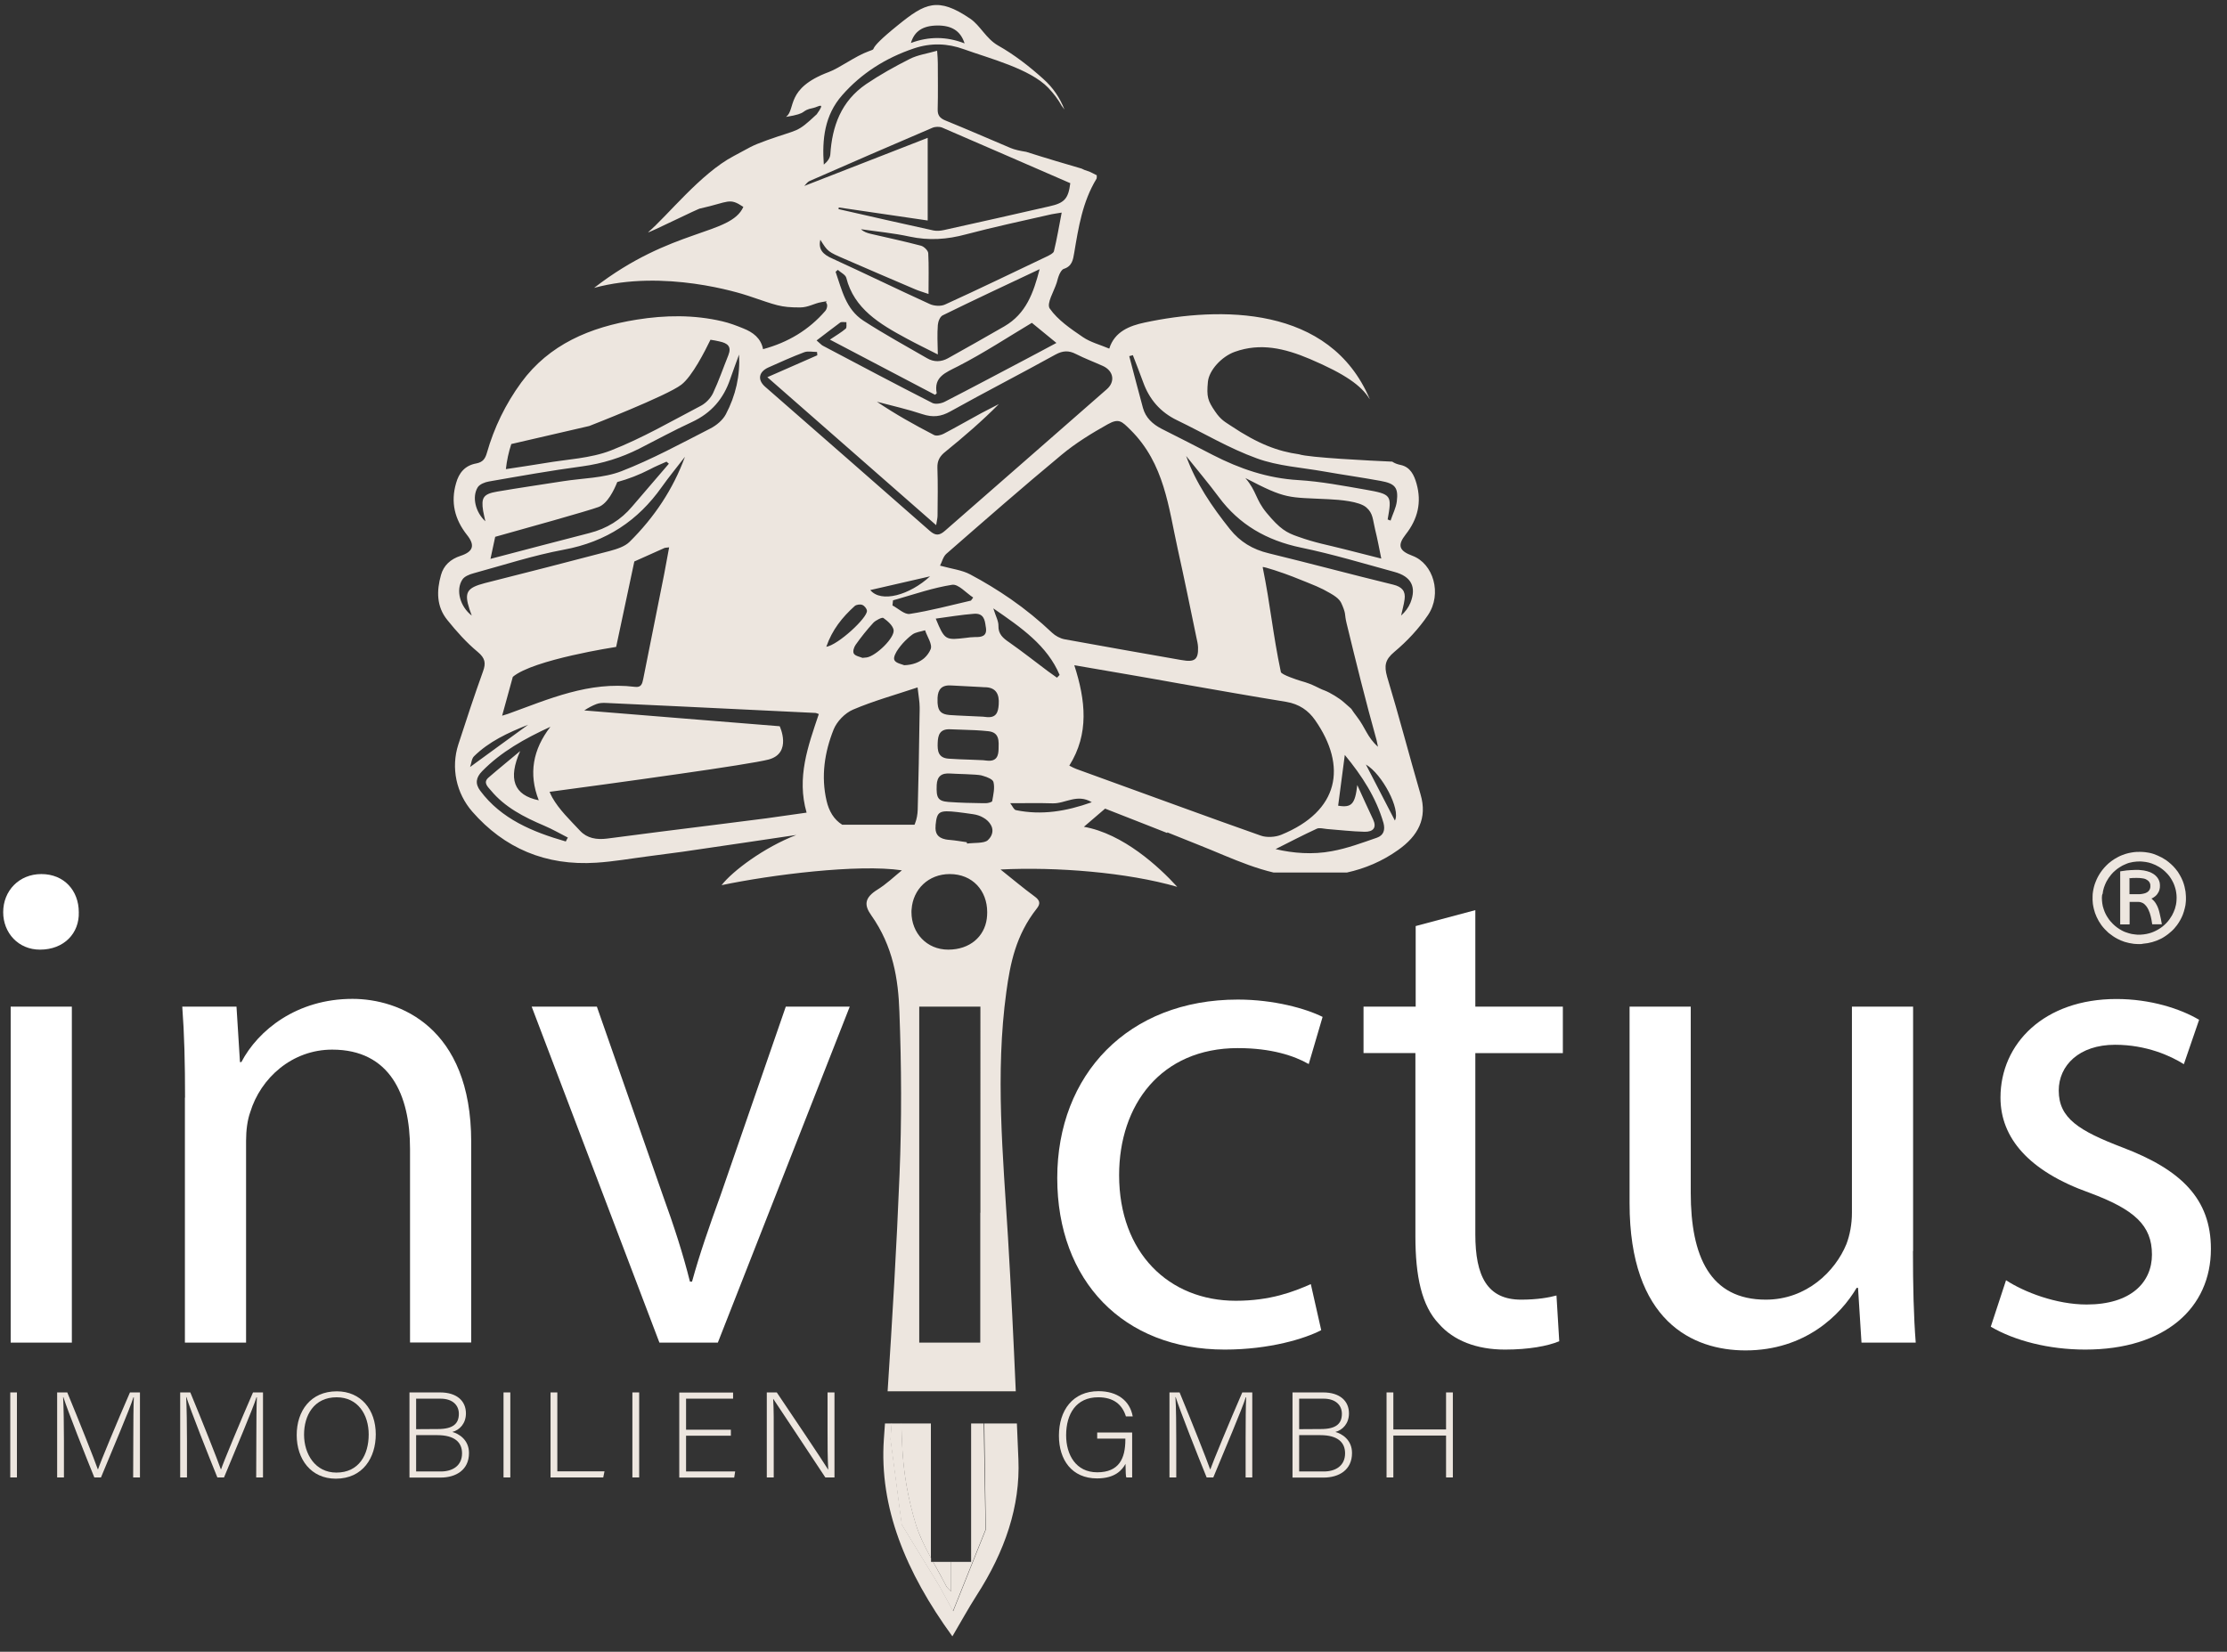 <?xml version="1.0" encoding="utf-8"?>
<!-- Generator: Adobe Illustrator 28.1.0, SVG Export Plug-In . SVG Version: 6.00 Build 0)  -->
<svg version="1.1" id="Ebene_1" xmlns="http://www.w3.org/2000/svg" xmlns:xlink="http://www.w3.org/1999/xlink" x="0px" y="0px"
	 viewBox="0 0 1605.5 1191.1" style="enable-background:new 0 0 1605.5 1191.1;" xml:space="preserve">
<rect x="0" y="0" width="1605.5" height="1191.1" fill="#333333" stroke="none"/>
<style type="text/css">
	.st0{fill:#EDE6DF;}
	.st1{fill:#FFFFFF;}
</style>
<g>
	<path class="st0" d="M1542.2,680.8c-1.3,0-2.6-0.1-3.9-0.2c-2.2-0.3-4.4-0.7-6.6-1.4c-1.8-0.6-3.5-1.3-5.2-2.2
		c-2.3-1.2-4.4-2.7-6.4-4.3c-1.9-1.7-3.6-3.5-5.1-5.5c-1.4-1.9-2.5-3.8-3.5-6c-0.9-1.9-1.5-3.8-2-5.8c-0.3-1.2-0.5-2.4-0.7-3.6
		c-0.2-1.8-0.3-3.7-0.2-5.5c0-1.1,0.1-2.3,0.3-3.4c0.2-1.2,0.4-2.3,0.7-3.4c0.3-1.2,0.7-2.4,1.2-3.6c0.9-2.4,2.1-4.6,3.5-6.7
		c1.7-2.5,3.6-4.6,5.8-6.6c1.4-1.2,2.9-2.3,4.5-3.3c1.7-1,3.5-2,5.4-2.7c1.4-0.6,2.9-1,4.4-1.4c1.3-0.3,2.6-0.5,3.9-0.7
		c1.3-0.2,2.6-0.2,3.8-0.2c0.4,0,0.9,0,1.3,0c1,0,2.1,0.1,3.1,0.2c0.9,0.1,1.7,0.2,2.6,0.4c2.2,0.4,4.3,1.1,6.3,2
		c2.1,0.9,4.2,2,6.1,3.3c2.5,1.8,4.8,3.8,6.8,6.2c1.3,1.5,2.4,3.1,3.3,4.8c1.5,2.6,2.6,5.3,3.3,8.2c0.3,1.2,0.5,2.3,0.7,3.5
		c0.1,0.8,0.2,1.6,0.2,2.3c0.1,0.9,0.1,1.9,0.1,2.8c0,0.8,0,1.6-0.1,2.4c-0.1,1.5-0.3,3-0.7,4.4c-0.4,1.7-0.9,3.3-1.5,4.9
		c-1.1,2.7-2.5,5.2-4.2,7.5c-1.2,1.6-2.6,3.2-4.1,4.5c-1.5,1.4-3.1,2.6-4.8,3.7c-1.8,1.2-3.7,2.1-5.7,2.9c-2.1,0.8-4.2,1.4-6.4,1.8
		c-1.1,0.2-2.2,0.3-3.2,0.4C1544.2,680.8,1543.2,680.8,1542.2,680.8z M1515.3,647.4c0,1.4,0.1,2.8,0.3,4.1c0.2,1.4,0.5,2.8,1,4.1
		c0.7,2.2,1.7,4.3,3,6.2c1,1.6,2.2,3,3.6,4.4c1.9,1.9,4.1,3.5,6.5,4.8c1.6,0.9,3.3,1.5,5.1,2c1.3,0.4,2.7,0.7,4.1,0.8
		c0.6,0.1,1.2,0.1,1.8,0.2c1.6,0.1,3.2,0,4.8-0.2c1.4-0.2,2.7-0.4,4-0.8c2.3-0.6,4.4-1.6,6.5-2.8c2.2-1.3,4.1-2.8,5.9-4.7
		c1.5-1.6,2.8-3.4,3.9-5.3c0.9-1.6,1.6-3.3,2.2-5c0.6-1.9,1-3.9,1.1-5.9c0.1-1.3,0.1-2.6,0-3.9c-0.1-1.2-0.3-2.3-0.5-3.4
		c-0.6-2.5-1.4-4.9-2.7-7.1c-1.1-2-2.4-3.8-4-5.4c-1.6-1.7-3.4-3.1-5.3-4.3c-1.7-1-3.5-1.9-5.3-2.5c-1.4-0.5-2.9-0.9-4.3-1.1
		c-1.3-0.2-2.6-0.3-3.9-0.4c-1.8,0-3.6,0.1-5.4,0.4c-1.9,0.3-3.7,0.8-5.4,1.6c-1.5,0.6-2.9,1.3-4.2,2.2c-1.1,0.7-2.1,1.4-3.1,2.3
		c-1.1,0.9-2.1,1.9-3,3c-1.3,1.5-2.4,3.2-3.4,5c-0.7,1.4-1.3,2.8-1.8,4.3c-0.4,1.4-0.8,2.8-0.9,4.3
		C1515.4,645.2,1515.3,646.3,1515.3,647.4z"/>
	<path class="st0" d="M1551,647.9c0.1,0.1,0.2,0.1,0.2,0.2c1.2,1,2.2,2.1,3,3.4c0.7,1.1,1.2,2.2,1.7,3.5c0.5,1.3,0.8,2.6,1.1,3.9
		c0.3,1.4,0.6,2.7,0.9,4.1c0.2,1.1,0.4,2.2,0.6,3.3c0,0,0,0.1,0,0.2c0,0-0.1,0-0.1,0c-2.2,0-4.4,0-6.6,0c-0.1,0-0.1,0-0.2,0
		c0-0.2-0.1-0.3-0.1-0.5c-0.2-1.8-0.6-3.6-1-5.3c-0.4-1.6-0.9-3.2-1.6-4.6c-0.5-1-1-2-1.7-2.8c-0.7-0.9-1.6-1.7-2.6-2.2
		c-0.9-0.4-1.8-0.7-2.8-0.7c-1.4,0-2.7,0-4.1,0c-0.7,0-1.3,0-2,0c-0.1,0-0.3,0-0.4,0c0,0.1,0,0.2,0,0.2c0,0.4,0,0.8,0,1.2
		c0,2.2,0,4.4,0,6.6c0,2.3,0,4.7,0,7c0,0.3,0,0.6,0,0.9c0,0.1,0,0.2,0,0.2c-0.1,0.1-0.2,0.1-0.3,0.1c-0.8,0-1.6,0-2.4,0
		c-1.1,0-2.3,0-3.4,0c-0.2,0-0.4,0-0.7,0c0-0.1,0-0.2,0-0.3c0-1.1,0-2.1,0-3.2c0-1.3,0-2.7,0-4c0-1.3,0-2.5,0-3.8c0-1.3,0-2.7,0-4
		c0-1.4,0-2.9,0-4.3c0-2.2,0-4.3,0-6.5c0-2.1,0-4.3,0-6.4c0-1.6,0-3.2,0-4.8c0-0.3,0-0.6,0-0.9c0.1,0,0.2-0.1,0.3-0.1
		c1.2-0.2,2.4-0.4,3.5-0.5c0.7-0.1,1.4-0.2,2.1-0.2c1-0.1,2-0.2,3-0.2c0.8,0,1.6-0.1,2.3-0.1c0.4,0,0.8,0,1.2,0c0.6,0,1.3,0,1.9,0.1
		c0.9,0.1,1.8,0.2,2.7,0.3c1.6,0.3,3.2,0.7,4.7,1.3c1.5,0.7,2.9,1.5,4.1,2.7c1.4,1.4,2.3,3,2.7,4.9c0.2,1.2,0.2,2.3,0.1,3.5
		c-0.1,1-0.4,2-0.8,2.9c-0.6,1.2-1.3,2.2-2.3,3.1c-0.8,0.7-1.6,1.2-2.5,1.7C1551.1,647.8,1551.1,647.8,1551,647.9z M1535.2,633.1
		c0,0.1,0,0.2,0,0.4c0,0.7,0,1.3,0,2c0,1.3,0,2.5,0,3.8c0,1.3,0,2.6,0,4c0,0.4,0,0.8,0,1.3c0,0.1,0,0.2,0,0.2c0.1,0,0.2,0,0.3,0
		c1.1,0,2.2,0,3.2,0c1.3,0,2.7,0,4,0c1-0.1,2.1-0.2,3.1-0.5c0.8-0.2,1.6-0.5,2.3-1c0.9-0.6,1.6-1.5,1.9-2.5c0.3-0.9,0.3-1.9,0.2-2.9
		c-0.2-1.2-0.8-2.2-1.8-3c-0.4-0.3-0.8-0.5-1.3-0.8c-1-0.5-2.1-0.7-3.2-0.8c-1.1-0.2-2.2-0.2-3.3-0.2c-0.3,0-0.6,0-0.8,0
		c-1.4,0-2.9,0-4.3,0.2C1535.4,633.1,1535.3,633.1,1535.2,633.1z"/>
</g>
<path class="st0" d="M710.7,1103l-23.5,58.8l-9.9-18.1l-27.1-44.3l-8.1-61.5l0.8-11.4h-4.9c-0.3,3.8-0.5,7.6-0.8,11.3
	c-3.4,49,15.6,95.7,49.4,142.2c6.1-10.3,11.4-20.1,17.5-29.6c20.5-31.8,31.5-64.4,30.1-97.9c-0.4-8.7-0.7-17.3-1.1-26h-23.5
	L710.7,1103z"/>
<path class="st0" d="M660.1,1098.9c2.6,8.3,6.6,16.5,11,24.6v-97h-21.3c0.1,5.6,0.3,11.2,0.6,16.8
	C651.3,1061.9,654.5,1080.5,660.1,1098.9z"/>
<path class="st0" d="M682.3,1144c0.4,0.8,1.4,1.6,3.4,3.7c0-7.2,0-14.3,0-21.4h-13C676,1132.2,679.3,1138.1,682.3,1144z"/>
<path class="st0" d="M700.2,1126.3h-14.5c0,7,0,14.2,0,21.4c-1.9-2.1-2.9-2.8-3.4-3.7c-3-5.9-6.4-11.8-9.6-17.7h-1.5v-2.8
	c-4.4-8.1-8.5-16.3-11-24.6c-5.6-18.3-8.8-37-9.7-55.6c-0.3-5.6-0.4-11.2-0.6-16.8h-7.2l-0.8,11.4l8.1,61.5l27.1,44.3l9.9,18.1
	l23.5-58.8l-1.3-76.5h-9.1V1126.3z"/>
<path class="st1" d="M56.8,657.8c0.5,15-10.5,27-28,27c-15.5,0-26.5-12-26.5-27c0-15.5,11.5-27.5,27.5-27.5
	C46.3,630.3,56.8,642.3,56.8,657.8z M7.7,968.2V725.9h44.1v242.3H7.7z"/>
<path class="st1" d="M133.4,791.5c0-25-0.5-45.6-2-65.6h39.1l2.5,40h1c12-23,40-45.6,80.1-45.6c33.5,0,85.6,20,85.6,103.1v144.7
	h-44.1V828.5c0-39-14.5-71.6-56.1-71.6c-29,0-51.6,20.5-59.1,45.1c-2,5.5-3,13-3,20.5v145.7h-44.1V791.5z"/>
<path class="st1" d="M430.3,725.9l47.6,136.2c8,22,14.5,42.1,19.5,62.1h1.5c5.5-20,12.5-40,20.5-62.1l47.1-136.2h46.1l-95.1,242.3
	h-42.1l-92.1-242.3H430.3z"/>
<path class="st1" d="M952.5,959.2c-11.5,6-37,14-69.6,14c-73.1,0-120.7-49.6-120.7-123.7c0-74.6,51.1-128.7,130.2-128.7
	c26,0,49.1,6.5,61.1,12.5l-10,34c-10.5-6-27-11.5-51.1-11.5c-55.6,0-85.6,41.1-85.6,91.6c0,56.1,36,90.6,84.1,90.6
	c25,0,41.6-6.5,54.1-12L952.5,959.2z"/>
<path class="st1" d="M1063.6,656.3v69.6h63.1v33.5h-63.1v130.7c0,30,8.5,47.1,33,47.1c11.5,0,20-1.5,25.5-3l2,33
	c-8.5,3.5-22,6-39.1,6c-20.5,0-37.1-6.5-47.6-18.5c-12.5-13-17-34.5-17-63.1V759.4H983v-33.5h37.6v-58.1L1063.6,656.3z"/>
<path class="st1" d="M1379.1,902.1c0,25,0.5,47.1,2,66.1H1342l-2.5-39.5h-1c-11.5,19.5-37.1,45.1-80.1,45.1
	c-38.1,0-83.6-21-83.6-106.1V725.9h44.1v134.2c0,46.1,14,77.1,54.1,77.1c29.5,0,50.1-20.5,58.1-40c2.5-6.5,4-14.5,4-22.5V725.9h44.1
	V902.1z"/>
<path class="st1" d="M1446.2,923.2c13,8.5,36.1,17.5,58.1,17.5c32,0,47.1-16,47.1-36c0-21-12.5-32.5-45.1-44.6
	c-43.6-15.5-64.1-39.5-64.1-68.6c0-39,31.5-71.1,83.6-71.1c24.5,0,46.1,7,59.6,15l-11,32c-9.5-6-27-14-49.6-14
	c-26,0-40.6,15-40.6,33c0,20,14.5,29,46.1,41.1c42.1,16,63.6,37,63.6,73.1c0,42.6-33,72.6-90.6,72.6c-26.5,0-51.1-6.5-68.1-16.5
	L1446.2,923.2z"/>
<g>
	<path class="st0" d="M12.2,1004.1v61.3H7.4v-61.3H12.2z"/>
	<path class="st0" d="M96.1,1037.2c0-12,0.1-23.5,0.4-29.6h-0.3c-2.5,8.2-15.4,38.4-23.4,57.8h-4.8c-6.1-15-19.4-48.6-22.3-57.9
		h-0.2c0.4,7,0.6,21.3,0.6,31.8v26.1h-4.9v-61.3h7.3c8.7,21,19.6,48.5,22,55.4h0.2c1.4-4.5,14.1-35,23-55.4h7.2v61.3H96L96.1,1037.2
		L96.1,1037.2z"/>
	<path class="st0" d="M184.8,1037.2c0-12,0.1-23.5,0.4-29.6h-0.3c-2.5,8.2-15.4,38.4-23.4,57.8h-4.8c-6.1-15-19.4-48.6-22.3-57.9
		h-0.2c0.4,7,0.6,21.3,0.6,31.8v26.1h-4.9v-61.3h7.3c8.7,21,19.6,48.5,22,55.4h0.2c1.4-4.5,14.1-35,23-55.4h7.2v61.3h-4.9
		L184.8,1037.2L184.8,1037.2z"/>
	<path class="st0" d="M270.9,1034.3c0,16.7-9.2,32-28.8,32c-17.8,0-28.2-13.9-28.2-31.5c0-17.3,10-31.5,28.9-31.5
		C260.2,1003.3,270.9,1016.5,270.9,1034.3z M219.2,1034.5c0,14.1,8.1,27.4,23.3,27.4c16.4,0,23.3-13,23.3-27.5
		c0-14.3-7.8-26.8-23.1-26.8C226.3,1007.6,219.2,1020.7,219.2,1034.5z"/>
	<path class="st0" d="M295.2,1004.1h22.1c12.1,0,18.6,6.2,18.6,15.1c0,7.3-4.5,12-9.8,13.4c4.5,1.2,12,5.5,12,15.2
		c0,12.3-9.5,17.7-20.5,17.7h-22.4L295.2,1004.1L295.2,1004.1z M315.7,1030.5c11,0,15.1-3.9,15.1-11c0-6-4.3-10.9-13.2-10.9H300v22
		L315.7,1030.5L315.7,1030.5z M300,1061.1h17.8c8.3,0,15.3-4,15.3-13.1c0-7.8-5.2-13.1-17.9-13.1H300L300,1061.1L300,1061.1z"/>
	<path class="st0" d="M367.9,1004.1v61.3H363v-61.3H367.9z"/>
	<path class="st0" d="M396.9,1004.1h4.9v56.9h34l-0.9,4.4h-38V1004.1z"/>
	<path class="st0" d="M460.8,1004.1v61.3h-4.9v-61.3H460.8z"/>
	<path class="st0" d="M526.9,1035.3h-32.3v25.8H530l-0.7,4.4h-39.6v-61.3h38.8v4.4h-33.9v22.4h32.3L526.9,1035.3L526.9,1035.3z"/>
	<path class="st0" d="M552.8,1065.4v-61.3h7.2c9.9,14.7,33,49,37,55.6h0.1c-0.5-8.8-0.5-17.9-0.5-27.8v-27.8h5v61.3H595
		c-9.4-14.2-32.9-49.8-37.5-56.6h-0.1c0.5,8.1,0.4,17,0.4,28.1v28.5L552.8,1065.4L552.8,1065.4z"/>
	<path class="st0" d="M816.1,1065.4h-4.1c-0.4-0.7-0.5-3.8-0.6-9.8c-2.3,4.2-7.2,10.5-20.5,10.5c-18.2,0-27.5-13.4-27.5-30.8
		c0-18.3,10-32.1,28.5-32.1c13.7,0,22.7,6.9,24.7,18.2h-4.9c-2.7-8.7-9-13.8-20-13.8c-15.8,0-23.1,11.9-23.1,27.4
		c0,14,7,26.7,22.4,26.7c15.8,0,20.3-10,20.3-23.6v-0.7H791v-4.4h25.2V1065.4z"/>
	<path class="st0" d="M898,1037.2c0-12,0.1-23.5,0.4-29.6h-0.3c-2.5,8.2-15.4,38.4-23.4,57.8h-4.8c-6.1-15-19.4-48.6-22.3-57.9h-0.2
		c0.5,7,0.6,21.3,0.6,31.8v26.1h-4.9v-61.3h7.3c8.7,21,19.6,48.5,22,55.4h0.2c1.5-4.5,14.1-35,23-55.4h7.2v61.3H898L898,1037.2
		L898,1037.2z"/>
	<path class="st0" d="M931.8,1004.1h22.1c12.1,0,18.6,6.2,18.6,15.1c0,7.3-4.5,12-9.8,13.4c4.5,1.2,12,5.5,12,15.2
		c0,12.3-9.5,17.7-20.5,17.7h-22.4L931.8,1004.1L931.8,1004.1z M952.3,1030.5c11,0,15.1-3.9,15.1-11c0-6-4.3-10.9-13.2-10.9h-17.6
		v22L952.3,1030.5L952.3,1030.5z M936.6,1061.1h17.8c8.3,0,15.3-4,15.3-13.1c0-7.8-5.2-13.1-17.9-13.1h-15.2L936.6,1061.1
		L936.6,1061.1z"/>
	<path class="st0" d="M999.6,1004.1h4.9v26.7h38v-26.7h4.9v61.3h-4.9v-30.2h-38v30.2h-4.9V1004.1z"/>
</g>
<path class="st0" d="M1005.2,470.1c9.2-7.7,17.7-16.8,24.3-26.6c10.3-15.4,3.8-37.1-11.2-42.7c-9.7-3.6-11.1-7.5-4.9-15.4
	c8.8-11.2,11.6-23.3,7.8-36.7c-1.7-6-4.4-11.9-11.4-13.4c-2.5-0.5-4.5-1.3-6.1-2.4c-15.8-0.7-60.2-2.9-67.2-5.3
	c-15.1-2.1-29.5-7.4-49.2-20.6c-4-2.7-7.1-4.1-11.3-10.3c-5.3-7.8-6.2-10.5-5.2-21.3c0.8-8.4,9.9-18.3,19.4-21.7
	c18.4-6.6,35.8-2.6,54.2,5.2c25.5,10.9,36.9,19.1,42.9,28.7c0.1,0.1,0.1,0.1,0.2,0.2c-28.9-68.1-108.3-66.7-162.3-55.2
	c-10.8,2.3-21.7,6.5-25.5,18.8c-6.6-2.8-13.6-4.6-19-8.3c-8.8-6-18.1-12.3-23.9-20.6c-2.5-3.6,3-12.3,5-18.6c0.6-2.1,1.1-4.2,2-6.2
	c0.7-1.4,1.7-3.3,3.1-3.8c6-1.9,6.7-6.6,7.5-11.4c3.1-18.5,6-37,16.1-53.6c0.3-0.5,0.1-1.4,0.2-2.5c-2.2-1-4.3-2.4-6.7-3.1
	c-1.6-0.5-3-1-4.2-1.7c-10-2.9-26.6-7.8-40-12.1c-4.5-0.7-8.5-1.6-11.3-2.8c-15.6-6.6-31.2-13.4-46.9-19.8c-4.2-1.7-5.7-3.9-5.6-8.1
	c0.3-11,0.1-22.1,0.1-33.1c0-2.6-0.2-5.1-0.5-9.1c-7.3,2.1-14,3-19.7,5.9C645,48,634.4,53.9,624.5,60.6
	c-18.2,12.4-24.6,30.5-25.9,50.8c-0.2,2.6-2.1,5.2-4.7,7.3c-1.3-18.2,0.5-35.6,13.3-50.1c13.8-15.7,31.2-26.8,51.7-33.7
	c12.2-4.1,24.1-3.7,36,0.6c18.5,6.7,47.5,14,60.8,27.8c4,4.2,7.2,8.5,9.7,13c0.7,0.9,1.4,1.8,2,2.7c-3.2-8.2-8.1-15.8-15.5-22.3
	c-9.9-8.9-20.7-17.3-32.4-23.9c-8.6-4.9-12.8-14.4-20-19.3c-23.5-16-32.6-11.2-52.1,4.6c-25.8,20.8-13,15.9-21.2,18.9
	c-9.5,3.4-21,12.1-28.6,14.9C566,63.7,574,78.6,566.7,84.3c16.8-2.7,9.5-4.4,19.8-6.5c3.3-0.7,9.2-5,2.3,4.6
	C574,96.2,576.5,92.7,553,101.1c-12.2,4.4-11.8,5-24,11.4c-24,12.6-48.1,43.5-61.8,55c0.2,0.8,37.6-17.9,37.8-17.2
	c20.6-4.6,20.6-8,30.9-1.1c-9.2,20.6-51.5,14.9-107.6,58.4c50.4-13.7,105.1,3.7,111.1,5.7c20.6,6.9,22.9,8.4,37.4,8.4
	c5.9,0,10.3-3,15.3-3.8c7.2-1.1,2.3-1.1,3.7,0.7c1.1,1.4,0.3,4.4-0.9,5.7c-11.7,13.5-26.6,22.6-44.8,27.5c-1.5-7.9-7.2-12.2-14.3-15
	c-4.9-2-9.9-3.9-15.1-5.1c-20.5-4.8-41.1-4.5-61.7-1.2c-33.7,5.4-63.1,17.9-83.2,45.3c-11.4,15.6-19.6,32.6-24.8,50.8
	c-1.2,4.2-2.9,6.7-7.7,7.6c-8.3,1.5-12.5,7-14.5,14.2c-4,13.7-1.1,26,7.9,37.4c5.9,7.4,4.5,12-4.6,15c-7.4,2.4-12.3,7-14.2,13.9
	c-3.2,11.3-3.3,22.7,4.6,32.4c6.6,8.2,13.7,16.2,21.9,23c5.4,4.5,6,8.1,3.8,14.1c-6.3,17.5-12.1,35.1-17.8,52.7
	c-5.4,16.8-1.5,35.1,10.1,48.4c23,26.3,52.8,39.2,89.4,36.8c12.5-0.8,24.9-3,37.3-4.6c8.2-1.1,16.4-2.2,24.9-3.3l43.6-6.4l38.4-5.7
	c-23.2,8.9-46,26-53.9,36.2c35.8-7.5,98.4-15.4,130-10.7c-5.9,4.8-10.9,9.7-17.6,13.9c-9.5,5.9-9.7,11.2-4.5,18.5
	c15.8,22.4,19.5,46.1,20.3,69.6c1.5,39.1,1.7,78.3,0.1,117.4c-2.1,52.1-5.2,104.2-8.6,156.3h5.1h5.3h35.1h24h22.9
	c-1.6-36.9-3.4-73.9-5.6-110.8c-3.6-59.1-9.3-118.2-1.2-177.3c2.8-20.4,6.8-40.8,21.9-60c2.8-3.5,2.5-5.9-1.7-8.9
	c-8.2-6-15.7-12.4-24.4-19.3c40-2,91,2,127.4,12.5c-13.2-14.5-39-38.3-67.3-43.3l1.3-1.1l14-12l30.6,12l14.2,5.6c0-0.2,0-0.3,0-0.5
	c14.6,5.9,28,11.1,41.2,16.7c11.6,4.8,23.2,9.4,35.5,12.3H971c13.1-2.9,25.5-8.1,37-16.3c14.3-10.1,21.2-22.8,16.1-40.1
	c-8.2-28.2-15.6-56.7-24.1-84.8C997.8,480.1,998.5,475.7,1005.2,470.1z M675.7,18.4c10.3-0.1,16.8,3.8,19.7,12.9
	c-13.1-5.1-25.8-5.1-38.7-0.3C659.2,22.4,665.4,18.5,675.7,18.4z M816.7,256.1c2.5,6.5,5.1,13.1,7.5,19.7
	c4.4,12.1,12.2,21.4,24.5,27.3c19.1,9.2,37.4,20.2,57.3,27.4c15.2,5.6,32.3,6.6,48.6,9.5c13.6,2.4,27.2,4.3,40.8,6.8
	c10.4,1.9,12.8,4.8,11.6,14.8c-0.6,4.7-3,9.2-4.5,13.8c-0.7-0.3-1.4-0.5-2.1-0.8c3.1-17.5,2.9-18.2-15.9-21.5
	c-16.1-2.8-32.2-5.9-48.5-6.9c-22.3-1.3-42.3-8.2-61.6-18.1c-12.3-6.4-24.7-12.7-37-18.9c-6.6-3.4-11.5-8.1-13.4-15
	c-3.4-12.4-6.6-24.9-9.9-37.4C815,256.6,815.9,256.4,816.7,256.1z M995.8,402.8c-9.8-2.5-18.1-4.6-26.4-6.7
	c-13.3-3.4-20.7-4.5-33.6-9.1c-8.4-2.9-13-5.5-22.7-17.2c-8.1-9.8-7-15.4-15.3-25.1c29.8,15.6,30.5,13.8,60.1,15.3
	c8.1,0.4,22,1.5,27.1,5.9c5,4.3,4.6,8.8,6.4,16.1C993,388.4,994.2,394.9,995.8,402.8z M815,310c24.5,24.3,27.4,55.8,34.1,86.1
	c4.7,21.1,9,42.3,13.4,63.5c0.5,2.3,1.1,4.7,1.2,7.1c0.3,8.9-2.4,11-11.7,9.3c-0.2,0-0.4-0.1-0.7-0.1c-27.9-4.9-55.9-9.8-83.8-14.9
	c-3.2-0.6-6.7-2.5-9-4.7c-9.3-8.8-19.2-16.9-29.7-24.2c-9.4-6.5-19.2-12.5-29.4-17.9c-5.8-3.1-12.9-3.9-21.7-6.3
	c1.4-2.7,2.2-6.4,4.5-8.5c27.5-24,55-48.1,83.2-71.5c10.1-8.4,21.5-15.4,33.1-21.9C806.7,301.4,808.7,303.8,815,310z M655.9,442.7
	c-3.8,0.6-8.3-3.9-12.5-6.1c0.1-1.2,0.3-2.4,0.4-3.7c1.1-0.3,2.1-0.6,3.2-0.9c13.1-3.8,26-8.2,39.4-10.3c4.5-0.7,10.1,5.9,15.2,9.2
	c-0.3,0.4-0.5,0.7-0.8,1.1c-0.3,0.4-0.5,0.7-0.8,1.1C685.3,436.5,670.7,440.4,655.9,442.7z M670.9,468.2c-1,2.4-2.6,4.6-4.6,6.4
	c-3.4,2.9-8.1,4.9-14.4,5.1c-1.6-0.7-6-1.4-7.1-3.7c-1-1.9,1.2-5.9,3-8.3c1.8-2.5,3.9-4.9,6.2-7c1.2-1.1,2.4-2.2,3.7-3.1
	c2.4-1.8,6.1-2.1,9.2-3.1C668.4,459.1,672.4,464.7,670.9,468.2z M595.7,466.4c4.2-12.2,11.5-21.3,20.5-29.4c1.1-1,4-1.4,5.4-0.8
	c1.6,0.6,3.2,2.6,3.4,4.2C625.5,445.4,604.2,465.1,595.7,466.4z M615.6,471.4c-1-1.5,0-4.7,1.3-6.5c3.9-5.5,8.1-10.8,12.7-15.8
	c1.7-1.8,6.3-4.1,7.2-3.5c3.1,2.2,6.7,5.3,7.4,8.5c1.2,5.6-12.7,19-19.4,20c-0.6,0.1-1.1,0.1-3,0.3
	C620.2,473.7,616.7,473.1,615.6,471.4z M627.4,425.5c13.2-3,26.5-6.1,43.1-9.9C655.8,429.1,635.3,435,627.4,425.5z M702.2,442.6
	c6.9-0.5,7.8,4.3,8.4,9c0.1,0.4,0.1,0.8,0.2,1.2c0.8,5.9-3,6.7-7.9,6.6c-2.3,0-4.6,0.3-6.8,0.6c-12.9,1.5-14.7,1.5-19.3-8.7
	c-0.7-1.5-1.4-3.2-2.2-5.2C684.2,444.8,693.2,443.3,702.2,442.6z M583.7,130.5c29.4-12.9,58.9-25.7,88.4-38.3c2-0.9,5.1-1,7.1-0.2
	c30.9,13.3,61.7,26.8,92.4,40.1c-1.4,11.2-4.2,14.3-15.1,16.7c-25.3,5.8-50.7,11.5-76,17.1c-2.4,0.5-5.1,0.8-7.5,0.3
	c-22.9-5-45.7-10.2-68.5-15.4c0.1-0.4,0.1-0.8,0.2-1.2c21.1,3.1,42.3,6.2,64.1,9.4c0-19.7,0-38.7,0-59.6
	c-30.2,11.8-59.5,23.2-89,34.7C580.8,133.2,581.9,131.3,583.7,130.5z M591.4,172.9c5.4,8.6,5.4,8.6,17.9,14
	c16.7,7.2,33.4,14.5,50.2,21.6c2.7,1.2,5.6,2,9.9,3.5c0-10.8,0.3-20.2-0.2-29.4c-0.1-1.9-3-4.8-5.2-5.4c-12.1-3.2-24.3-5.8-36.4-8.6
	c-2.4-0.6-4.8-1.3-6.9-3.3c11.7,1.7,23.5,2.8,35,5.3c13.9,3,27.1,2.1,40.7-1.6c20.4-5.4,41.1-9.8,61.7-14.5c1.9-0.4,3.9-0.6,7.3-1.2
	c-1.9,9.8-3.4,18.9-5.6,27.9c-0.4,1.5-3.2,2.8-5.2,3.8c-24.4,11.6-48.7,23.4-73.3,34.6c-3,1.4-8,1.1-11.1-0.4
	c-23.5-10.7-46.6-22-70-32.7C593.2,183.5,589.8,179.8,591.4,172.9z M676.1,234.4c0.2-2.5,1.5-6,3.5-7c22.6-11.1,45.5-21.8,69.9-33.3
	c-4.5,17.3-9.8,32.1-25.4,41.2c-13.4,7.8-27.1,15.4-40.6,23c-5,2.8-10.3,2.9-15.2,0c-15.4-8.9-31.1-17.5-45.9-27.1
	c-12.8-8.4-15.5-22.4-20-35.2c0.5-0.5,1.1-0.9,1.6-1.4c2.1,1.9,5.5,3.5,6.1,5.7c5.6,22.4,24.2,33.4,43.5,43.8
	c6.8,3.7,13.8,7.1,22.5,11.5C675.9,247.4,675.6,240.9,676.1,234.4z M605.7,232.6c1-0.7,3-0.2,4.5-0.3c-0.1,1.6,0.4,3.9-0.5,4.7
	c-3,2.6-6.5,4.6-11.4,7.9c27.4,14.4,51.7,27.2,75.8,39.8c0.9-0.8,1.2-1,1.2-1.1c-2.3-11.8,6.2-14.8,15.4-19.5
	c18.5-9.5,35.8-20.9,53.2-31.3c5.2,4.2,11.1,9.1,17.7,14.5c-8.3,4.4-15.6,8.4-22.9,12.2c-19.2,10.1-38.3,20.3-57.6,30.2
	c-2.5,1.3-6.7,2-8.9,0.9c-26.5-13.5-52.7-27.4-79-41.3c-0.8-0.4-1.5-1.2-4.5-3.8C594.7,241,600.1,236.7,605.7,232.6z M553.9,265
	c8.5-3.8,17.1-7.7,25.9-11c2.7-1,6.1-0.2,9.2-0.2c0.1,0.8,0.2,1.6,0.2,2.4c-11.5,5.1-22.9,10.1-36,15.8
	c40.8,35.7,80.6,70.6,121.7,106.7c0.5-3.4,1-5.1,1-6.8c0.1-11.5,0.3-23-0.1-34.5c-0.2-5.1,1.7-8.5,5.8-11.7
	c13.3-10.8,26.3-22,38.5-34.3c-4.2,2.2-8.5,4.3-12.6,6.5c-9.1,4.9-18,10.1-27.2,14.9c-1.9,1-5.2,1.8-6.9,0.9
	c-14.1-7.3-27.9-15-41.2-24c11,2.9,22.1,5.4,32.9,9c7.4,2.4,13.2,1.8,20-2c25.1-14,50.7-27.1,75.8-41c5.3-2.9,9.6-3.1,14.8-0.4
	c6.3,3.2,13,5.7,19.4,8.6c7.7,3.5,9.1,11.3,2.8,16.8c-38.8,34.1-77.8,68-116.7,102.1c-4,3.5-6.8,3.6-10.9,0
	c-39.5-34.8-79.3-69.4-118.9-104.1C545.9,273.7,547.1,268.1,553.9,265z M368.6,320.2l56.2-13c0,0,56.1-21.8,66.4-29.8
	c7.9-6.1,17-24.2,21-32.4c2.1,0.3,4.3,0.7,6.4,1.2c6.2,1.3,8.9,3.8,6.5,9.9c-3.7,9.2-6.9,18.6-11.1,27.5c-1.7,3.5-5,7-8.5,8.9
	c-21.4,11.2-42.5,23.5-65,32.3c-14.8,5.8-31.9,6.4-48,9.2c-9,1.5-18,2.8-27.8,4.3C365.4,332,366.7,326,368.6,320.2z M344.4,351.4
	c1.4-2.2,5.1-3.7,8.1-4.2c22.4-3.9,44.7-7.9,67.2-10.9c14.7-2,28.3-6.3,41.2-12.8c12.6-6.4,25-13.2,37.8-19.1
	c14.3-6.6,23-17.1,27.7-31c2-5.9,4.3-11.8,6.4-17.7c0.9,15-2.4,29.5-9.5,43c-2.2,4.2-6.7,8-11.2,10.3c-21.1,10.8-42,22.2-64.1,30.8
	c-12.9,5-27.9,5-42,7.2c-15.9,2.5-31.8,4.8-47.6,7.5c-10,1.7-11.6,4.4-10.1,13.9c0.4,2.3,1,4.6,1.6,7.5
	C342.8,369.4,340.1,358.4,344.4,351.4z M482.2,334.4c-8.8,10.3-17.7,20.6-26.5,30.9c-8,9.5-18.2,15.9-30.8,19.1
	c-23.2,5.9-46.3,12.1-71.3,18.6c1.2-5.5,2.3-10.8,3.4-15.9c20.1-5.6,67.4-18.8,74.5-21.5c6.5-2.4,11.3-12.4,13.5-18
	c8.1-2.2,15.8-5.2,23.4-9.1c3.9-2.1,8.1-3.8,12.1-5.6C481.1,333.4,481.7,333.9,482.2,334.4z M338.5,439.4c0.4,1.3,0.9,2.6,1.6,4.5
	c-8.4-6.4-11.7-18.4-6.8-25.9c1.4-2.3,5.1-3.8,8.1-4.6c21.6-5.9,43-12.9,65-17c30.9-5.7,53.6-21.1,70.6-45.1
	c5.3-7.5,11.2-14.6,16.8-21.9c-8.5,23.3-22.1,43.7-39.9,61.3c-3.4,3.4-9.1,5.2-14.2,6.6c-30,7.9-60.1,15.6-90.2,23.2
	C336.5,423.9,334.5,427.2,338.5,439.4z M482.4,394.7c-1.3,6.8-2.4,13.1-3.6,19.4c-5,25.2-10.1,50.4-15.1,75.6
	c-0.7,3.4-1.4,6.2-6,5.6c-33.1-4.1-62,8.8-91.5,19.5c-0.9,0.3-1.9,0.6-4.2,1.3c2.7-9.7,5.2-18.9,7.7-28
	c14.7-12.5,74.5-21.6,74.5-21.6l13.1-61.6c7-3.1,14-6.3,21-9.4C479.2,394.9,480.2,395,482.4,394.7z M338.9,553.1
	c1-2.9,1.1-6.1,2.9-7.8c10.7-10.5,24.1-16.8,39-22.7C366.5,532.9,353.2,542.7,338.9,553.1z M407.9,606.8
	c-24-6.9-46.5-16.2-61.7-36.6c-3.8-5.1-3.1-9.5,1.4-14.1c13.7-14,30.7-23.5,49.2-32c-12.6,16.3-15.9,33.8-8.4,53
	c-18.2-3.7-22.2-15.6-13.4-35.5c-7.6,6.4-15.3,12.6-22.8,19.1c-4.2,3.6-0.5,6.7,1.7,9.3c10,12.1,23.8,19.2,38.4,25.4
	c5.9,2.5,11.4,5.7,17.1,8.6C408.8,604.9,408.4,605.8,407.9,606.8z M581.5,586c-10,1.4-19.5,2.8-29,4.1c-12.6,1.6-25.2,3.2-37.8,4.8
	c-25.6,3.2-51.3,6.4-76.9,9.8c-7.7,1-14.6-0.2-19.6-5.6c-7.2-7.7-15.1-15.2-20.1-24.1c-0.7-1.3-1.3-2.6-1.9-4
	c15.7-2.1,57.3-7.7,94-13c30.2-4.3,57.1-8.5,63.9-10.3c17.2-4.6,8-24,8-24l-71.9-5.8l-69-5.6c2.9-1.9,5.9-3.5,8.8-4.6
	c2.1-0.8,4.5-0.9,6.8-0.8c17.8,0.8,35.6,1.7,53.4,2.5c32.5,1.6,65,3.1,97.5,4.7c0.7,0,1.4,0.4,2.6,0.8
	C582.5,538.1,574.2,560.7,581.5,586z M607.3,594.8c-6.2-3.8-9.7-10-11.4-17.3c-4.1-17.6-1.5-35,5.1-51.5c2.3-5.7,8.1-11.8,14-14.3
	c14.5-6.2,30-10.5,46.5-16c0.7,6.3,1.5,10.3,1.5,14.3c0,0.8,0,1.6,0,2.4c0,1.8-0.1,3.6-0.1,5.4c-0.3,22-0.7,44.1-1.3,66.1
	c-0.1,3.3-0.7,6.8-1.9,9.8c-0.1,0.3-0.3,0.7-0.4,1H607.3z M706.7,874.5L706.7,874.5v93.7h-22.1h-21.9V843.1v-88.6v-28.6h2.1h14.8
	h3.2h21.4h2.6V874.5z M711.4,662.5c-1.7,12.8-12.1,22.3-27.8,22.3c-15.5,0-26.5-12-26.5-27c0-0.7,0-1.4,0.1-2.1
	c1-14.5,12.2-25.4,27.5-25.4c16.5,0,27,12,27,27.5C711.7,659.4,711.6,661,711.4,662.5z M714,603.7c-0.5,0.7-1.1,1.5-1.9,2.2
	c-2.6,2.4-9.8,1.7-14.9,2.4c-0.1-0.3-0.2-0.7-0.3-1c-0.3,0-0.5-0.1-0.8-0.1c-3.7-0.5-7.5-1.2-11.2-1.5c-1.2-0.1-2.2-0.2-3.2-0.4
	c-5.9-1.2-7.7-4.6-7.2-9.9c0-0.2,0-0.3,0-0.5c1-9.8,2.5-10.8,15.8-9.3c3.7,0.4,7.4,1,11.1,1.5c2.8,0.4,5.2,1.2,7.3,2.4
	c2.6,1.4,4.6,3.4,5.7,5.5C715.9,597.6,715.9,600.8,714,603.7z M715.3,577.7c-0.1,0.7-3,1.5-4.6,1.5c-0.7,0-1.3,0-2,0
	c-8.3-0.1-16.6-0.3-24.9-0.9c-7.7-0.6-8.9-3-8.5-12.3c0.3-6.1,3.4-8.7,9.8-8.2c3.6,0.3,18.6,0.5,22.2,1.3c0.4,0.1,0.9,0.2,1.4,0.4
	c3.2,0.9,7,2.5,7.5,4.4C717.3,568.2,716.1,573.1,715.3,577.7z M719.9,540.1c-0.1,4.7-1.2,9.2-8.4,8.4c-0.9-0.1-1.9-0.2-2.8-0.3
	c-3.1-0.2-6.3-0.2-9.4-0.4c0,0,0,0,0,0c-5.1-0.2-10.2-0.3-15.3-0.7c-7.9-0.5-8.2-6-8-11.5c0.2-5.5,1.5-10.1,9.1-9.7
	c2.8,0.1,5.7,0.2,8.5,0.3c6.4,0.2,12.7,0.4,19,1.1C720.8,528.2,720,534.8,719.9,540.1z M720,508.1c-0.4,5.5-1.7,10-9.5,8.9
	c-0.6-0.1-1.2-0.1-1.9-0.2c-3.2-0.2-19.3-0.8-24.1-1.2c-5.7-0.5-8-2.6-8.5-7.8c0-0.4-0.1-0.8-0.1-1.2c0-1,0-2.1,0-3.4
	c0.3-6.1,3-9.4,10-8.9c7,0.4,14.1,0.7,21.1,1.1c1.4,0.1,2.7,0.2,4.1,0.2C717.7,496.1,720.6,500.2,720,508.1z M719.8,451.3
	c0.1-3.4-1.9-6.8-3.7-12.6c20.4,14,38.9,26.9,47.8,48c-0.7,0.7-1.3,1.3-1.9,2c-2.2-1.6-4.5-3.2-6.7-4.8c-9.2-6.9-18.2-14-27.6-20.6
	C723.1,460.2,719.6,457.2,719.8,451.3z M732.4,584.2c-1.5-0.3-2.4-2.8-4.1-5c11.4,0,21-0.2,30.6,0.1c9,0.3,17.7-7.2,28.2-0.8
	C768.6,585.1,750.9,588,732.4,584.2z M909,602.6c-19.3-6.8-38.5-13.7-57.7-20.7c-25.1-9.1-50.3-18.3-75.4-27.4
	c-1.4-0.5-2.7-1.2-5-2.4c14.4-23,11.8-46.9,3.6-72.4c15.4,2.7,28.6,4.9,41.8,7.2c11.7,2,23.4,4.1,35.1,6.2
	c25.3,4.4,50.5,8.9,75.8,13c9.5,1.6,16.1,6.3,20.9,13.2c23.2,33.3,17.5,65.6-24.5,82.7C919.4,603.7,913.2,604.1,909,602.6z
	 M910.3,409c-0.2-0.9,15.3,4.3,21.6,6.8c17,6.8,19.7,7.7,27.1,12c6.5,3.7,7.6,5.9,8.9,9.2c2.6,6.4,1.2,5.4,2.9,12.5
	c7.1,29.2,13.5,55.2,21.6,84.2c0.4,1.5,0.6,3.1,1,4.8c-8-7.2-8.8-13.5-15.4-22c-6.5-8.5-0.5-2.3-9.3-10.2c-3-2.7-9.8-6.9-13.8-8.4
	c-4.6-1.6-7.7-4.3-17.2-6.9c-2.4-0.7-13.9-4.5-14.3-6.4C917.5,456.6,916,437,910.3,409z M992.6,604.1c-10.7,3.7-21.4,7.7-32.5,9.7
	c-13.8,2.6-27.9,1.5-40.5-1.5c9.6-4.8,19.5-10,29.7-14.7c1.9-0.9,4.8,0,7.2,0.2c9.1,0.7,18.2,1.8,27.3,2c6.1,0.1,8.9-2.9,6.1-8.9
	c-3.9-8.2-7.6-16.5-11.4-24.8c-1.6,13.8-4.1,16.5-13.8,14.9c1.6-12.1,3.2-24.2,4.8-36.6c0,0,0,0-0.1,0c-0.7,0-0.2-0.1,0,0
	c0,0,0,0,0.1,0c0,0,0,0,0,0c12.3,14.9,22.6,30.7,27.9,49.1C998.7,598.5,997.5,602.4,992.6,604.1z M1005.6,591.7
	c-7-13.6-14.2-27.5-20.9-40.4C996.5,558.2,1009.9,583.8,1005.6,591.7z M914.7,399c-11.7-2.8-20.7-8.3-28-17.4
	c-13-16.3-24.6-33.3-31.6-52.8c7.9,9.9,16.1,19.6,23.6,29.7c14.6,19.7,34.3,31.2,59.3,36.4c22.7,4.7,44.9,11.4,67.2,17.5
	c12.3,3.3,16.1,10.9,11.6,22.3c-1.4,3.4-3.7,6.5-6.7,9.2c0.8-3.9,2-7.8,2.5-11.7c0.8-5.8-1.7-9-8.2-10.6
	C974.4,414.3,944.7,406.3,914.7,399z"/>
</svg>
